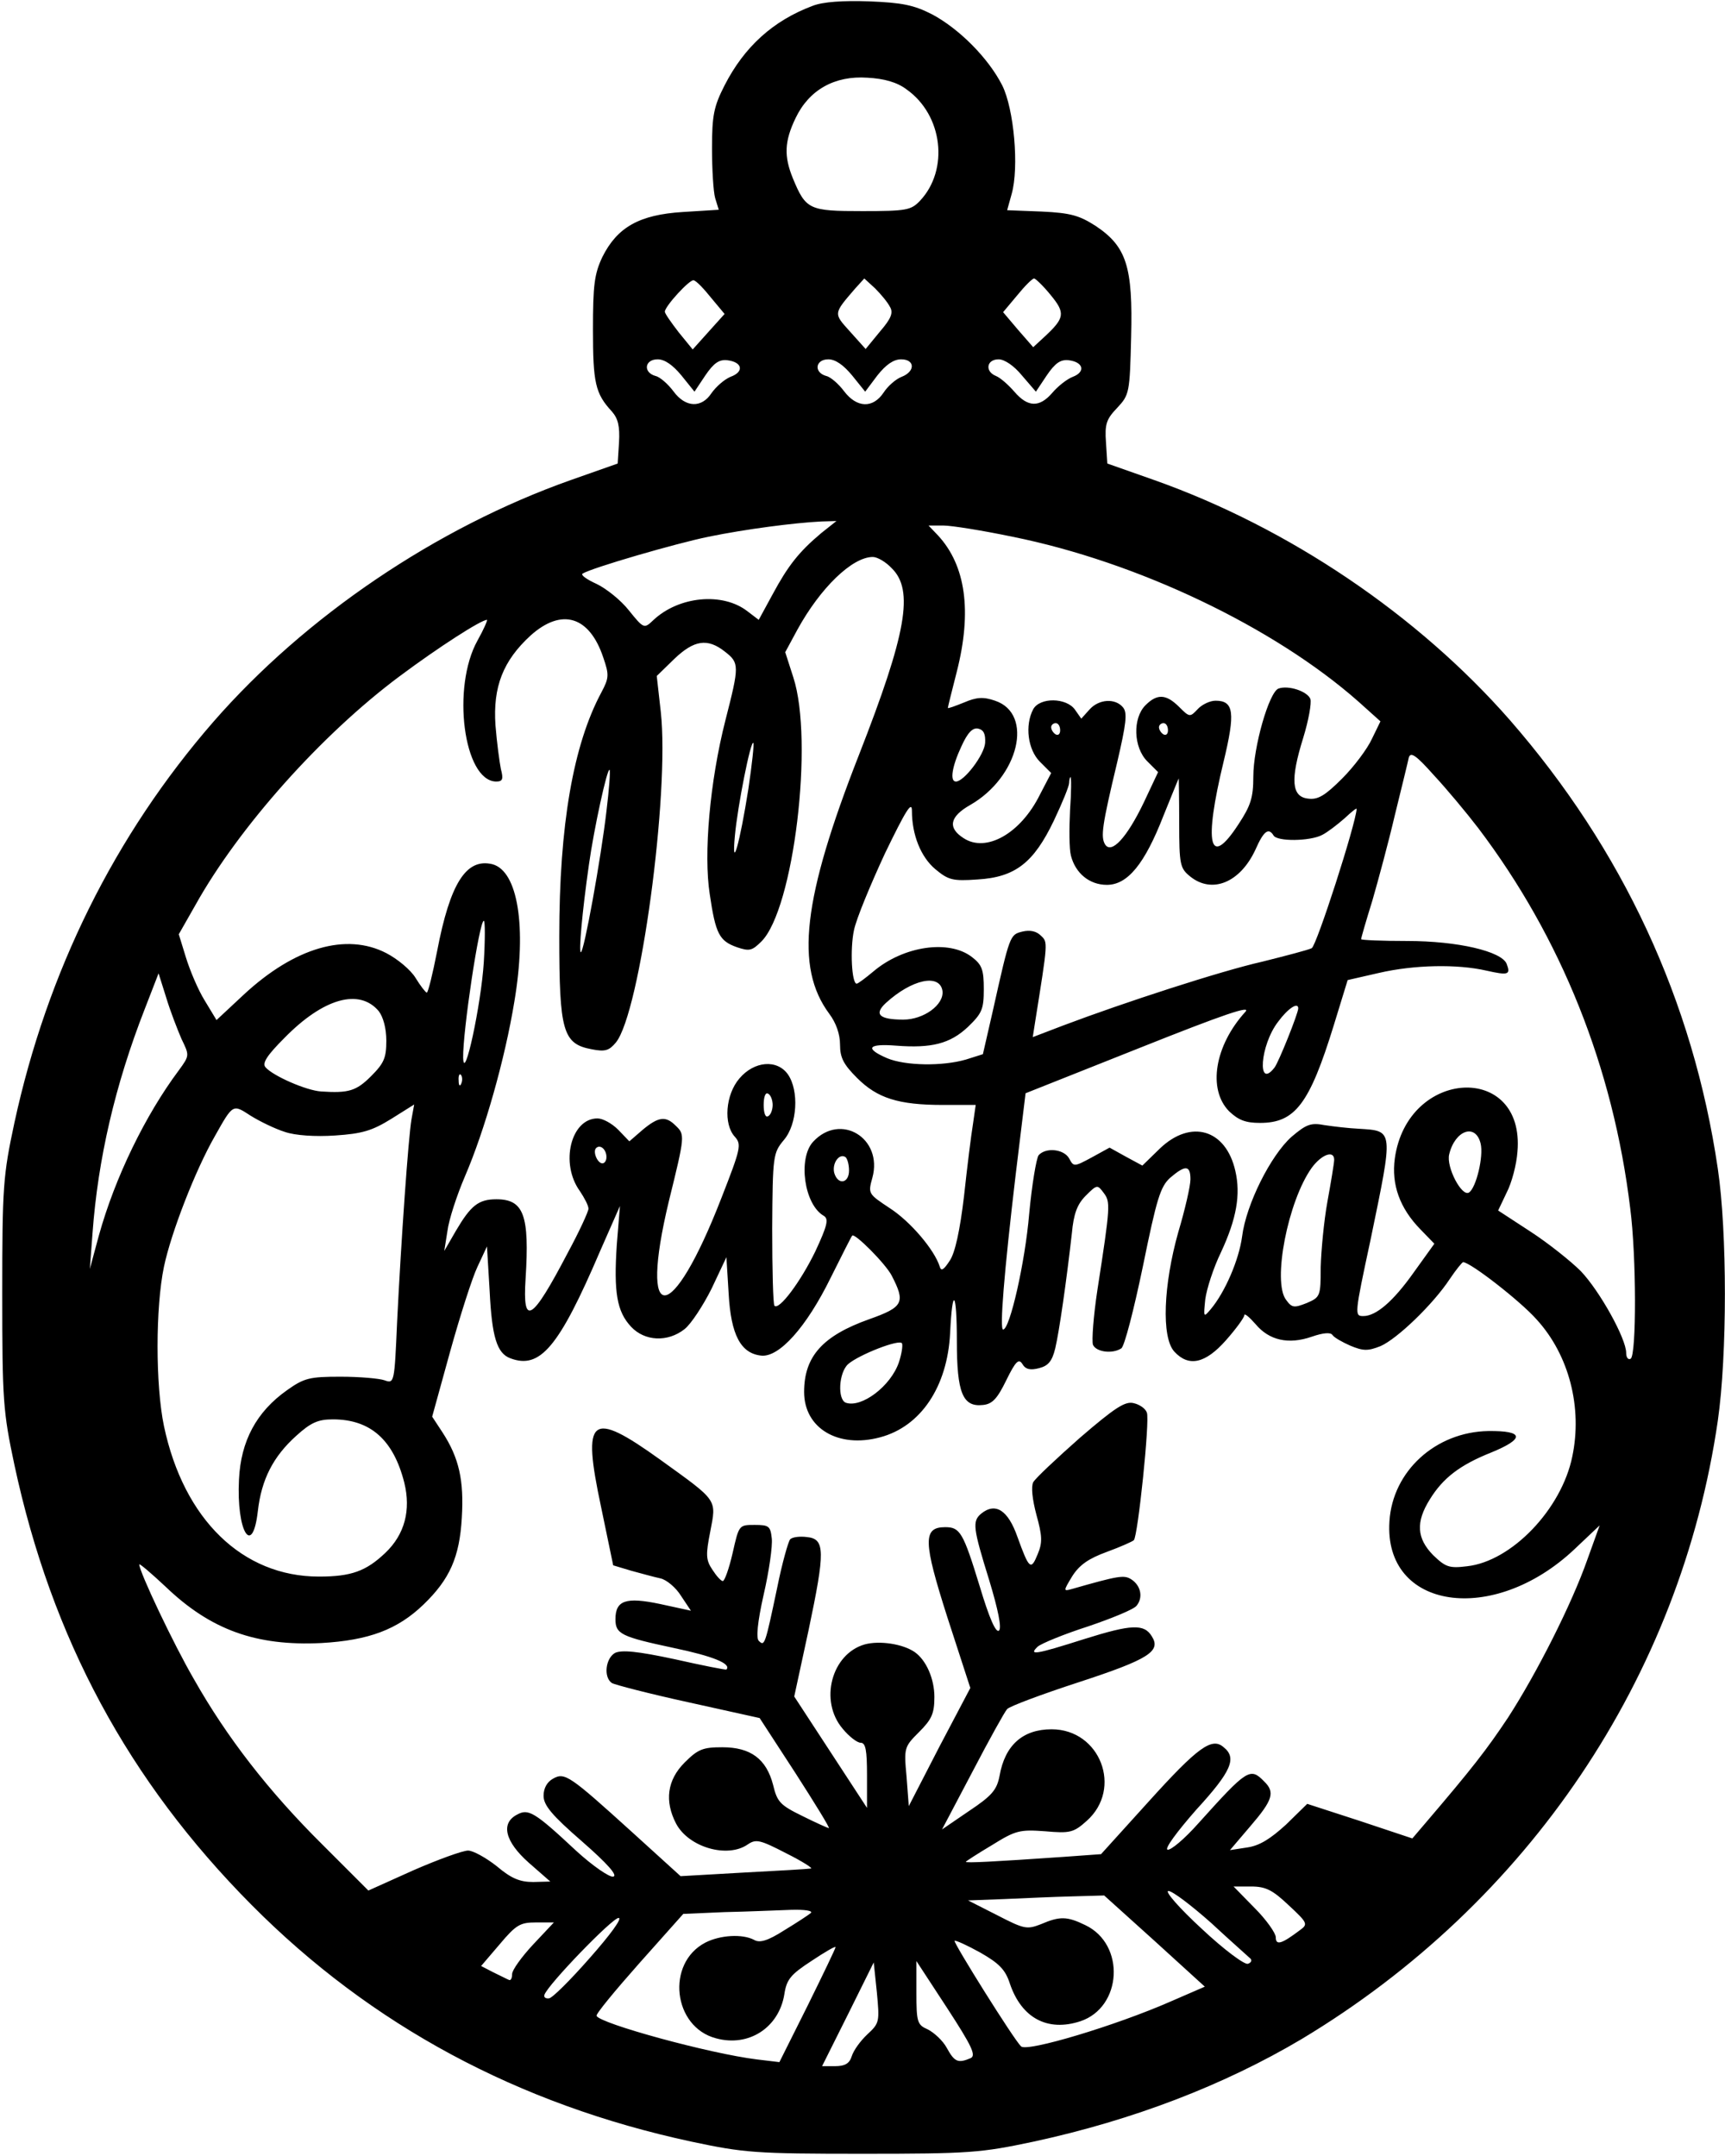 <?xml version="1.0" encoding="UTF-8" standalone="yes"?>
<svg version="1.0" xmlns="http://www.w3.org/2000/svg" width="101.6mm" height="127mm" viewBox="0 0 384 480" preserveAspectRatio="xMidYMid meet">
  <g transform="translate(0,480) scale(0.1,-0.1)" fill="#000000" stroke="none">
    <path d="M1809 4787 c-88 -33 -152 -91 -196 -177 -24 -47 -28 -67 -28 -140 0
-47 3 -97 7 -111 l8 -26 -80 -5 c-97 -6 -146 -34 -179 -100 -18 -38 -21 -63
-21 -162 0 -118 5 -142 42 -182 14 -16 18 -33 16 -69 l-3 -47 -105 -37 c-299
-106 -590 -303 -795 -538 -220 -253 -370 -556 -443 -893 -25 -117 -27 -141
-27 -380 0 -239 2 -263 27 -381 83 -387 254 -704 528 -980 266 -268 593 -444
979 -527 118 -25 142 -27 381 -27 239 0 263 2 381 27 222 48 424 126 596 228
505 303 844 806 927 1377 21 146 21 420 0 561 -55 374 -212 711 -463 999 -205
234 -492 428 -791 534 l-105 37 -3 47 c-3 41 1 52 25 77 27 29 28 33 31 158 4
156 -10 201 -79 247 -36 23 -55 29 -120 32 l-77 3 10 36 c17 60 5 190 -21 242
-31 61 -96 126 -156 158 -41 21 -67 26 -140 29 -59 2 -103 -1 -126 -10z m209
-186 c81 -57 95 -179 30 -248 -20 -21 -30 -23 -128 -23 -119 0 -126 3 -155 73
-20 49 -19 82 6 134 30 63 87 95 160 90 37 -2 66 -10 87 -26z m-435 -464 l30
-36 -36 -40 -35 -39 -31 38 c-17 22 -31 42 -31 46 0 12 55 72 64 70 6 -1 23
-19 39 -39z m398 -20 c8 -13 3 -26 -22 -55 l-32 -39 -35 39 c-37 41 -37 39 12
96 l20 22 24 -22 c13 -13 28 -31 33 -41z m358 26 c33 -40 31 -51 -13 -92 l-26
-24 -34 39 -33 39 31 37 c17 21 34 38 38 38 3 0 20 -16 37 -37z m-822 -179
l29 -36 24 36 c19 28 31 36 49 34 34 -4 38 -26 7 -37 -14 -6 -32 -22 -42 -36
-22 -34 -58 -33 -85 4 -12 16 -30 32 -40 34 -28 8 -24 37 5 37 16 0 34 -13 53
-36z m380 0 l29 -36 27 36 c19 24 36 36 53 36 31 0 32 -27 1 -39 -13 -5 -31
-21 -40 -35 -24 -36 -60 -34 -88 3 -12 16 -30 32 -40 34 -28 8 -24 37 5 37 16
0 34 -13 53 -36z m378 0 l31 -36 24 36 c19 28 31 36 49 34 33 -4 38 -26 9 -37
-13 -5 -33 -21 -45 -35 -29 -34 -55 -33 -85 2 -13 15 -31 31 -41 35 -25 10
-21 37 6 37 13 0 34 -14 52 -36z m-447 -351 c-50 -42 -74 -73 -108 -136 l-31
-57 -25 19 c-55 43 -153 34 -210 -20 -20 -19 -21 -19 -54 22 -18 23 -51 49
-72 59 -22 10 -36 20 -31 23 21 13 207 67 280 82 83 17 191 31 251 34 l34 1
-34 -27z m426 -8 c278 -56 582 -201 770 -367 l49 -44 -19 -39 c-10 -22 -40
-62 -66 -88 -38 -38 -54 -48 -76 -45 -37 4 -40 42 -11 135 12 39 19 78 16 87
-7 17 -49 31 -71 23 -21 -8 -56 -130 -56 -196 0 -47 -6 -65 -33 -106 -65 -100
-78 -46 -33 140 26 108 23 135 -18 135 -13 0 -31 -9 -40 -19 -17 -18 -18 -18
-41 5 -29 29 -49 30 -75 4 -29 -29 -27 -94 4 -125 l24 -24 -32 -68 c-38 -79
-72 -115 -86 -93 -10 17 -7 41 27 183 20 86 23 110 13 122 -17 21 -54 19 -75
-5 l-18 -20 -14 20 c-19 27 -78 28 -93 1 -19 -36 -12 -90 15 -117 l25 -25 -25
-48 c-43 -87 -120 -130 -170 -97 -36 23 -31 48 15 74 108 62 142 203 55 232
-26 9 -41 8 -69 -4 -20 -8 -36 -14 -36 -12 0 2 9 38 20 81 34 134 20 236 -42
303 l-21 22 33 0 c18 0 87 -11 154 -25z m-269 -70 c50 -49 33 -145 -73 -416
-125 -319 -143 -472 -66 -576 15 -20 24 -45 24 -69 0 -29 8 -44 38 -74 45 -45
92 -60 191 -60 l73 0 -6 -42 c-4 -24 -13 -96 -20 -161 -9 -76 -20 -127 -32
-144 -13 -20 -19 -24 -22 -13 -12 38 -66 101 -111 130 -48 32 -49 32 -39 68
24 88 -71 146 -132 80 -34 -37 -20 -140 24 -165 11 -7 8 -21 -19 -79 -33 -68
-81 -132 -91 -121 -3 3 -5 80 -5 172 1 163 2 168 26 197 30 35 34 110 9 146
-24 34 -75 30 -108 -9 -31 -36 -36 -102 -10 -130 15 -17 13 -26 -30 -136 -111
-286 -185 -290 -117 -7 36 146 36 148 15 168 -22 22 -38 20 -73 -9 l-30 -26
-25 26 c-14 14 -34 25 -46 25 -59 0 -84 -100 -39 -162 10 -15 19 -32 19 -39 0
-6 -20 -50 -46 -98 -80 -153 -101 -166 -94 -58 9 142 -4 177 -65 177 -40 0
-57 -14 -90 -70 l-26 -45 7 44 c3 25 21 80 39 122 44 102 89 261 110 389 28
166 8 291 -49 306 -58 14 -94 -42 -123 -194 -10 -51 -20 -92 -23 -92 -3 1 -14
15 -25 33 -11 18 -40 42 -65 55 -89 46 -204 13 -318 -93 l-60 -56 -26 43 c-15
24 -33 67 -42 96 l-16 52 37 65 c97 174 281 380 454 509 87 65 182 126 195
126 2 0 -7 -21 -21 -46 -58 -104 -31 -312 41 -314 15 0 17 5 11 28 -3 15 -9
59 -12 97 -6 86 17 144 78 200 69 62 131 44 162 -49 13 -38 13 -45 -4 -77 -63
-117 -94 -296 -94 -544 0 -211 8 -239 72 -251 30 -6 39 -3 54 15 54 66 120
554 100 736 l-9 80 39 38 c44 42 74 47 113 16 32 -25 32 -31 1 -152 -35 -137
-49 -299 -35 -388 13 -88 21 -104 61 -118 27 -9 33 -8 54 13 72 72 117 447 71
588 l-18 56 27 50 c51 93 122 162 168 162 10 0 29 -11 42 -25z m375 -361 c0
-8 -4 -12 -10 -9 -5 3 -10 10 -10 16 0 5 5 9 10 9 6 0 10 -7 10 -16z m240 0
c0 -8 -4 -12 -10 -9 -5 3 -10 10 -10 16 0 5 5 9 10 9 6 0 10 -7 10 -16z m-407
-28 c-2 -27 -47 -86 -65 -86 -14 0 -9 33 12 78 14 31 25 42 37 40 13 -3 17
-12 16 -32z m-527 -102 c-19 -121 -38 -189 -30 -104 6 65 35 212 41 206 2 -2
-3 -48 -11 -102z m1625 -88 c184 -243 300 -532 338 -846 14 -108 14 -327 1
-335 -5 -3 -10 2 -10 13 0 32 -59 138 -101 182 -22 22 -72 62 -112 88 l-72 47
19 40 c11 21 22 62 24 91 17 199 -245 186 -273 -15 -8 -58 11 -111 57 -158
l31 -32 -46 -64 c-46 -65 -84 -97 -112 -97 -20 0 -20 2 16 170 51 247 52 242
-26 247 -22 1 -56 5 -76 8 -31 6 -41 2 -74 -26 -46 -41 -101 -150 -110 -222
-7 -52 -38 -124 -70 -162 -16 -19 -16 -18 -12 22 3 23 18 70 35 105 35 75 44
129 32 181 -21 93 -99 116 -168 50 l-39 -38 -37 20 -36 20 -40 -22 c-39 -21
-40 -21 -50 -2 -12 21 -52 25 -68 7 -5 -7 -15 -66 -21 -131 -9 -107 -43 -257
-58 -257 -8 0 2 125 28 345 l22 181 254 101 c188 75 250 96 235 80 -68 -75
-84 -172 -36 -221 21 -20 37 -26 69 -26 78 0 110 42 164 217 l31 101 70 16
c78 18 174 20 239 5 49 -11 54 -9 45 15 -11 28 -109 51 -221 51 -57 0 -103 2
-103 4 0 3 11 41 25 86 13 45 36 130 50 190 15 61 29 118 31 128 4 14 16 6 56
-39 28 -30 73 -84 99 -118z m-1941 38 c-12 -104 -50 -314 -57 -314 -5 0 3 90
18 195 11 79 41 217 46 211 2 -2 -1 -43 -7 -92z m1032 2 c-2 -41 -2 -86 2
-101 10 -39 41 -65 80 -65 46 0 84 46 126 154 18 44 33 82 34 83 0 1 1 -44 1
-99 0 -93 2 -101 24 -119 49 -40 112 -14 146 60 18 41 29 49 40 31 8 -14 81
-13 108 1 12 6 34 23 50 37 15 14 27 24 27 21 -2 -34 -89 -304 -100 -310 -8
-4 -58 -17 -110 -30 -93 -21 -308 -91 -443 -142 l-68 -26 5 32 c29 182 29 179
13 194 -10 10 -24 13 -41 9 -28 -7 -28 -7 -66 -177 l-22 -96 -38 -12 c-52 -15
-134 -14 -175 3 -51 22 -43 33 20 28 78 -6 120 4 160 42 31 30 35 39 35 84 0
43 -4 54 -26 71 -51 40 -153 25 -220 -32 -18 -15 -34 -27 -37 -27 -11 0 -15
77 -6 119 5 25 37 102 69 171 46 95 60 118 60 95 0 -54 20 -103 52 -130 29
-24 38 -27 94 -23 84 5 125 37 170 131 19 40 34 77 34 84 0 7 2 13 3 13 2 0 2
-33 -1 -74z m-1305 -338 c-6 -95 -44 -271 -46 -213 -1 58 36 305 46 305 3 0 3
-42 0 -92z m-673 -171 c18 -37 18 -37 -6 -70 -74 -99 -142 -238 -178 -368
l-20 -74 6 80 c12 164 50 329 116 498 l31 80 17 -54 c9 -30 25 -71 34 -92z
m1694 107 c4 -31 -42 -64 -87 -64 -54 0 -66 12 -39 37 58 53 120 66 126 27z
m-1255 -45 c10 -13 17 -38 17 -66 0 -38 -5 -50 -34 -79 -33 -33 -50 -38 -111
-34 -33 2 -108 35 -124 54 -8 9 4 27 42 65 87 89 167 111 210 60z m2047 6 c0
-11 -44 -121 -53 -132 -39 -50 -32 50 8 102 22 30 45 45 45 30z m-1863 -167
c-3 -8 -6 -5 -6 6 -1 11 2 17 5 13 3 -3 4 -12 1 -19z m693 -48 c0 -10 -4 -22
-10 -25 -6 -4 -10 7 -10 25 0 18 4 29 10 25 6 -3 10 -15 10 -25z m-1086 -60
c23 -8 68 -11 112 -8 61 4 83 11 125 37 l51 32 -6 -33 c-7 -41 -23 -268 -32
-451 -6 -135 -6 -138 -28 -130 -11 4 -55 8 -98 8 -69 0 -81 -3 -119 -30 -68
-48 -103 -113 -107 -199 -6 -115 30 -175 42 -70 8 70 34 121 85 167 33 30 49
37 82 37 84 0 135 -46 159 -141 15 -61 1 -115 -42 -156 -43 -41 -76 -53 -148
-53 -170 0 -301 127 -345 335 -19 91 -19 264 0 355 16 76 70 215 113 290 41
73 40 72 80 46 21 -13 54 -29 76 -36z m2662 -26 c7 -28 -10 -99 -26 -109 -16
-10 -51 57 -44 85 13 54 59 70 70 24z m-1946 -30 c0 -8 -4 -14 -9 -14 -11 0
-22 26 -14 34 9 9 23 -3 23 -20z m540 -30 c0 -29 -25 -33 -33 -5 -5 21 11 44
25 35 4 -3 8 -16 8 -30z m1080 24 c0 -7 -7 -49 -15 -93 -8 -44 -14 -110 -15
-146 0 -65 -1 -67 -31 -80 -28 -11 -33 -11 -46 7 -31 40 4 220 57 294 22 30
50 40 50 18z m-320 -44 c0 -14 -12 -67 -27 -117 -33 -117 -38 -234 -9 -266 32
-35 69 -27 115 25 23 26 41 51 41 56 0 5 11 -4 25 -20 30 -36 73 -46 125 -28
26 9 42 10 46 4 4 -6 22 -16 40 -24 29 -12 39 -12 67 -1 37 16 117 93 154 149
14 21 28 38 30 38 16 0 128 -87 164 -128 72 -79 102 -196 79 -305 -24 -117
-135 -233 -234 -244 -40 -5 -48 -2 -76 25 -36 37 -39 73 -7 124 29 47 66 76
136 104 76 31 74 49 -6 48 -117 -2 -213 -89 -220 -201 -13 -197 231 -233 412
-62 l56 53 -27 -75 c-35 -100 -113 -254 -177 -353 -48 -72 -79 -112 -184 -235
l-29 -34 -117 39 -117 38 -47 -46 c-35 -32 -59 -47 -86 -51 l-39 -6 46 54 c49
57 55 75 30 99 -31 32 -38 27 -146 -93 -31 -35 -62 -61 -69 -59 -7 2 21 40 64
89 78 85 91 115 61 139 -26 23 -57 1 -168 -122 l-105 -116 -83 -6 c-159 -11
-218 -14 -218 -11 0 1 26 18 58 37 53 33 62 35 118 31 56 -5 64 -3 93 23 81
72 30 204 -78 204 -64 0 -104 -35 -116 -104 -6 -31 -17 -44 -68 -78 l-60 -41
68 129 c37 71 72 134 77 139 5 6 77 33 160 60 156 51 183 69 162 102 -17 28
-45 27 -150 -6 -110 -35 -125 -37 -104 -17 8 7 59 28 112 45 53 18 102 38 108
46 15 18 10 45 -12 59 -16 10 -28 8 -133 -22 -18 -5 -18 -4 2 29 16 25 36 39
77 54 30 11 57 23 60 26 9 9 36 268 29 284 -3 9 -16 18 -29 21 -19 5 -41 -9
-120 -77 -52 -46 -99 -90 -104 -99 -5 -10 -2 -38 7 -72 13 -47 14 -62 3 -88
-15 -37 -19 -34 -45 38 -21 60 -49 78 -81 52 -20 -17 -18 -32 18 -148 20 -66
28 -106 22 -112 -7 -7 -22 28 -43 98 -37 121 -44 132 -77 132 -50 0 -49 -32 5
-201 l51 -157 -69 -131 -68 -132 -5 66 c-6 64 -5 66 28 99 28 28 34 41 34 78
0 40 -18 82 -44 100 -26 18 -78 26 -111 17 -74 -21 -102 -126 -49 -188 14 -17
32 -31 40 -31 11 0 14 -17 14 -72 l0 -73 -81 124 -81 124 32 148 c37 176 37
203 -4 207 -16 2 -32 0 -37 -5 -4 -4 -18 -53 -29 -108 -27 -128 -28 -131 -41
-118 -6 6 -3 41 11 103 12 52 20 108 18 125 -3 27 -6 30 -38 30 -35 0 -35 0
-49 -62 -8 -35 -18 -63 -22 -63 -4 0 -14 11 -23 25 -15 22 -15 34 -5 85 14 73
18 67 -111 160 -156 112 -175 97 -132 -105 l27 -130 40 -12 c22 -6 51 -14 65
-17 14 -3 35 -21 46 -39 l22 -33 -69 15 c-76 16 -99 8 -99 -34 0 -33 13 -39
130 -64 86 -18 129 -35 117 -48 -2 -1 -53 9 -115 23 -84 18 -118 21 -133 14
-21 -12 -26 -54 -7 -67 7 -4 84 -24 171 -43 l158 -35 80 -123 c43 -67 77 -122
74 -122 -2 0 -29 12 -59 27 -49 24 -56 31 -65 69 -15 58 -50 84 -113 84 -43 0
-54 -4 -84 -34 -39 -39 -45 -86 -19 -136 28 -53 115 -78 160 -46 18 12 27 10
85 -20 36 -18 61 -34 55 -34 -5 -1 -73 -5 -150 -9 l-140 -8 -109 99 c-138 125
-149 133 -175 118 -13 -7 -21 -21 -21 -38 0 -21 18 -43 86 -102 56 -49 80 -76
69 -78 -8 -2 -46 24 -83 58 -92 86 -106 94 -131 80 -37 -19 -27 -60 26 -107
l48 -42 -38 -1 c-30 0 -49 8 -81 35 -24 19 -53 35 -64 35 -12 0 -67 -20 -122
-44 l-100 -45 -103 103 c-119 118 -212 238 -285 367 -46 79 -122 240 -122 256
0 3 26 -19 58 -49 101 -97 202 -133 347 -126 106 6 170 30 228 86 58 56 80
105 85 193 5 83 -6 133 -43 190 l-23 35 40 145 c22 79 49 164 61 189 l21 45 6
-100 c5 -101 16 -138 46 -149 66 -25 108 24 200 239 l44 100 -7 -86 c-7 -106
0 -149 32 -183 30 -32 81 -35 119 -5 14 11 41 52 60 90 l33 70 5 -81 c5 -92
27 -133 72 -138 40 -5 101 63 155 173 25 50 46 92 48 94 5 7 74 -62 88 -89 31
-60 26 -70 -50 -97 -104 -37 -145 -83 -145 -162 0 -81 76 -126 169 -101 91 24
150 113 156 232 5 106 15 94 15 -18 0 -115 13 -147 58 -142 21 2 32 14 52 55
21 43 28 49 36 36 7 -12 18 -14 37 -9 20 5 29 15 36 44 9 38 25 150 37 256 4
44 12 65 31 84 25 25 26 25 40 6 15 -20 15 -28 -14 -215 -9 -59 -13 -114 -10
-123 7 -16 43 -21 63 -8 7 4 28 86 48 182 31 152 39 178 61 198 34 29 45 28
45 -4z m-649 -407 c-18 -53 -83 -102 -118 -90 -19 7 -16 67 5 86 24 21 116 57
120 46 2 -5 -1 -24 -7 -42z m868 -1209 c42 -39 43 -42 25 -55 -41 -31 -54 -35
-54 -16 0 9 -21 39 -47 65 l-47 48 39 0 c33 0 48 -8 84 -42z m-173 -39 c43
-40 83 -75 87 -79 5 -4 2 -10 -5 -12 -7 -3 -53 31 -103 78 -50 46 -83 84 -74
84 9 0 51 -32 95 -71z m-126 -40 l112 -102 -76 -33 c-123 -54 -320 -113 -333
-100 -16 15 -151 231 -148 235 2 2 28 -10 57 -26 42 -24 56 -38 66 -69 26 -77
84 -108 157 -84 93 31 101 171 11 214 -41 20 -57 20 -99 2 -31 -12 -37 -11
-97 20 l-65 33 80 3 c44 2 112 5 152 6 l71 2 112 -101z m-765 62 c-6 -5 -32
-22 -60 -39 -36 -23 -54 -28 -66 -21 -26 14 -76 11 -109 -6 -88 -46 -72 -188
24 -213 73 -20 140 24 152 98 5 33 14 44 60 74 30 20 54 34 54 31 0 -3 -28
-61 -62 -130 l-63 -126 -50 6 c-106 13 -350 80 -357 97 -2 4 41 56 95 117 l98
110 92 4 c51 1 117 4 147 5 32 1 50 -2 45 -7z m-492 -100 c-43 -49 -84 -90
-91 -90 -8 -1 -12 3 -10 8 8 23 151 171 165 171 9 0 -18 -37 -64 -89z m-127
29 c-25 -27 -46 -56 -46 -65 0 -9 -3 -15 -7 -13 -5 2 -20 10 -35 17 l-27 14
41 48 c37 44 46 49 81 49 l40 0 -47 -50z m745 -199 c-16 -15 -31 -36 -35 -49
-5 -16 -15 -22 -37 -22 l-29 0 58 116 57 115 7 -67 c6 -65 6 -68 -21 -93z
m230 -53 c-28 -12 -36 -9 -53 22 -9 17 -29 35 -43 42 -23 10 -25 16 -25 82 l0
70 68 -104 c56 -86 65 -106 53 -112z"/>
  </g>
</svg>